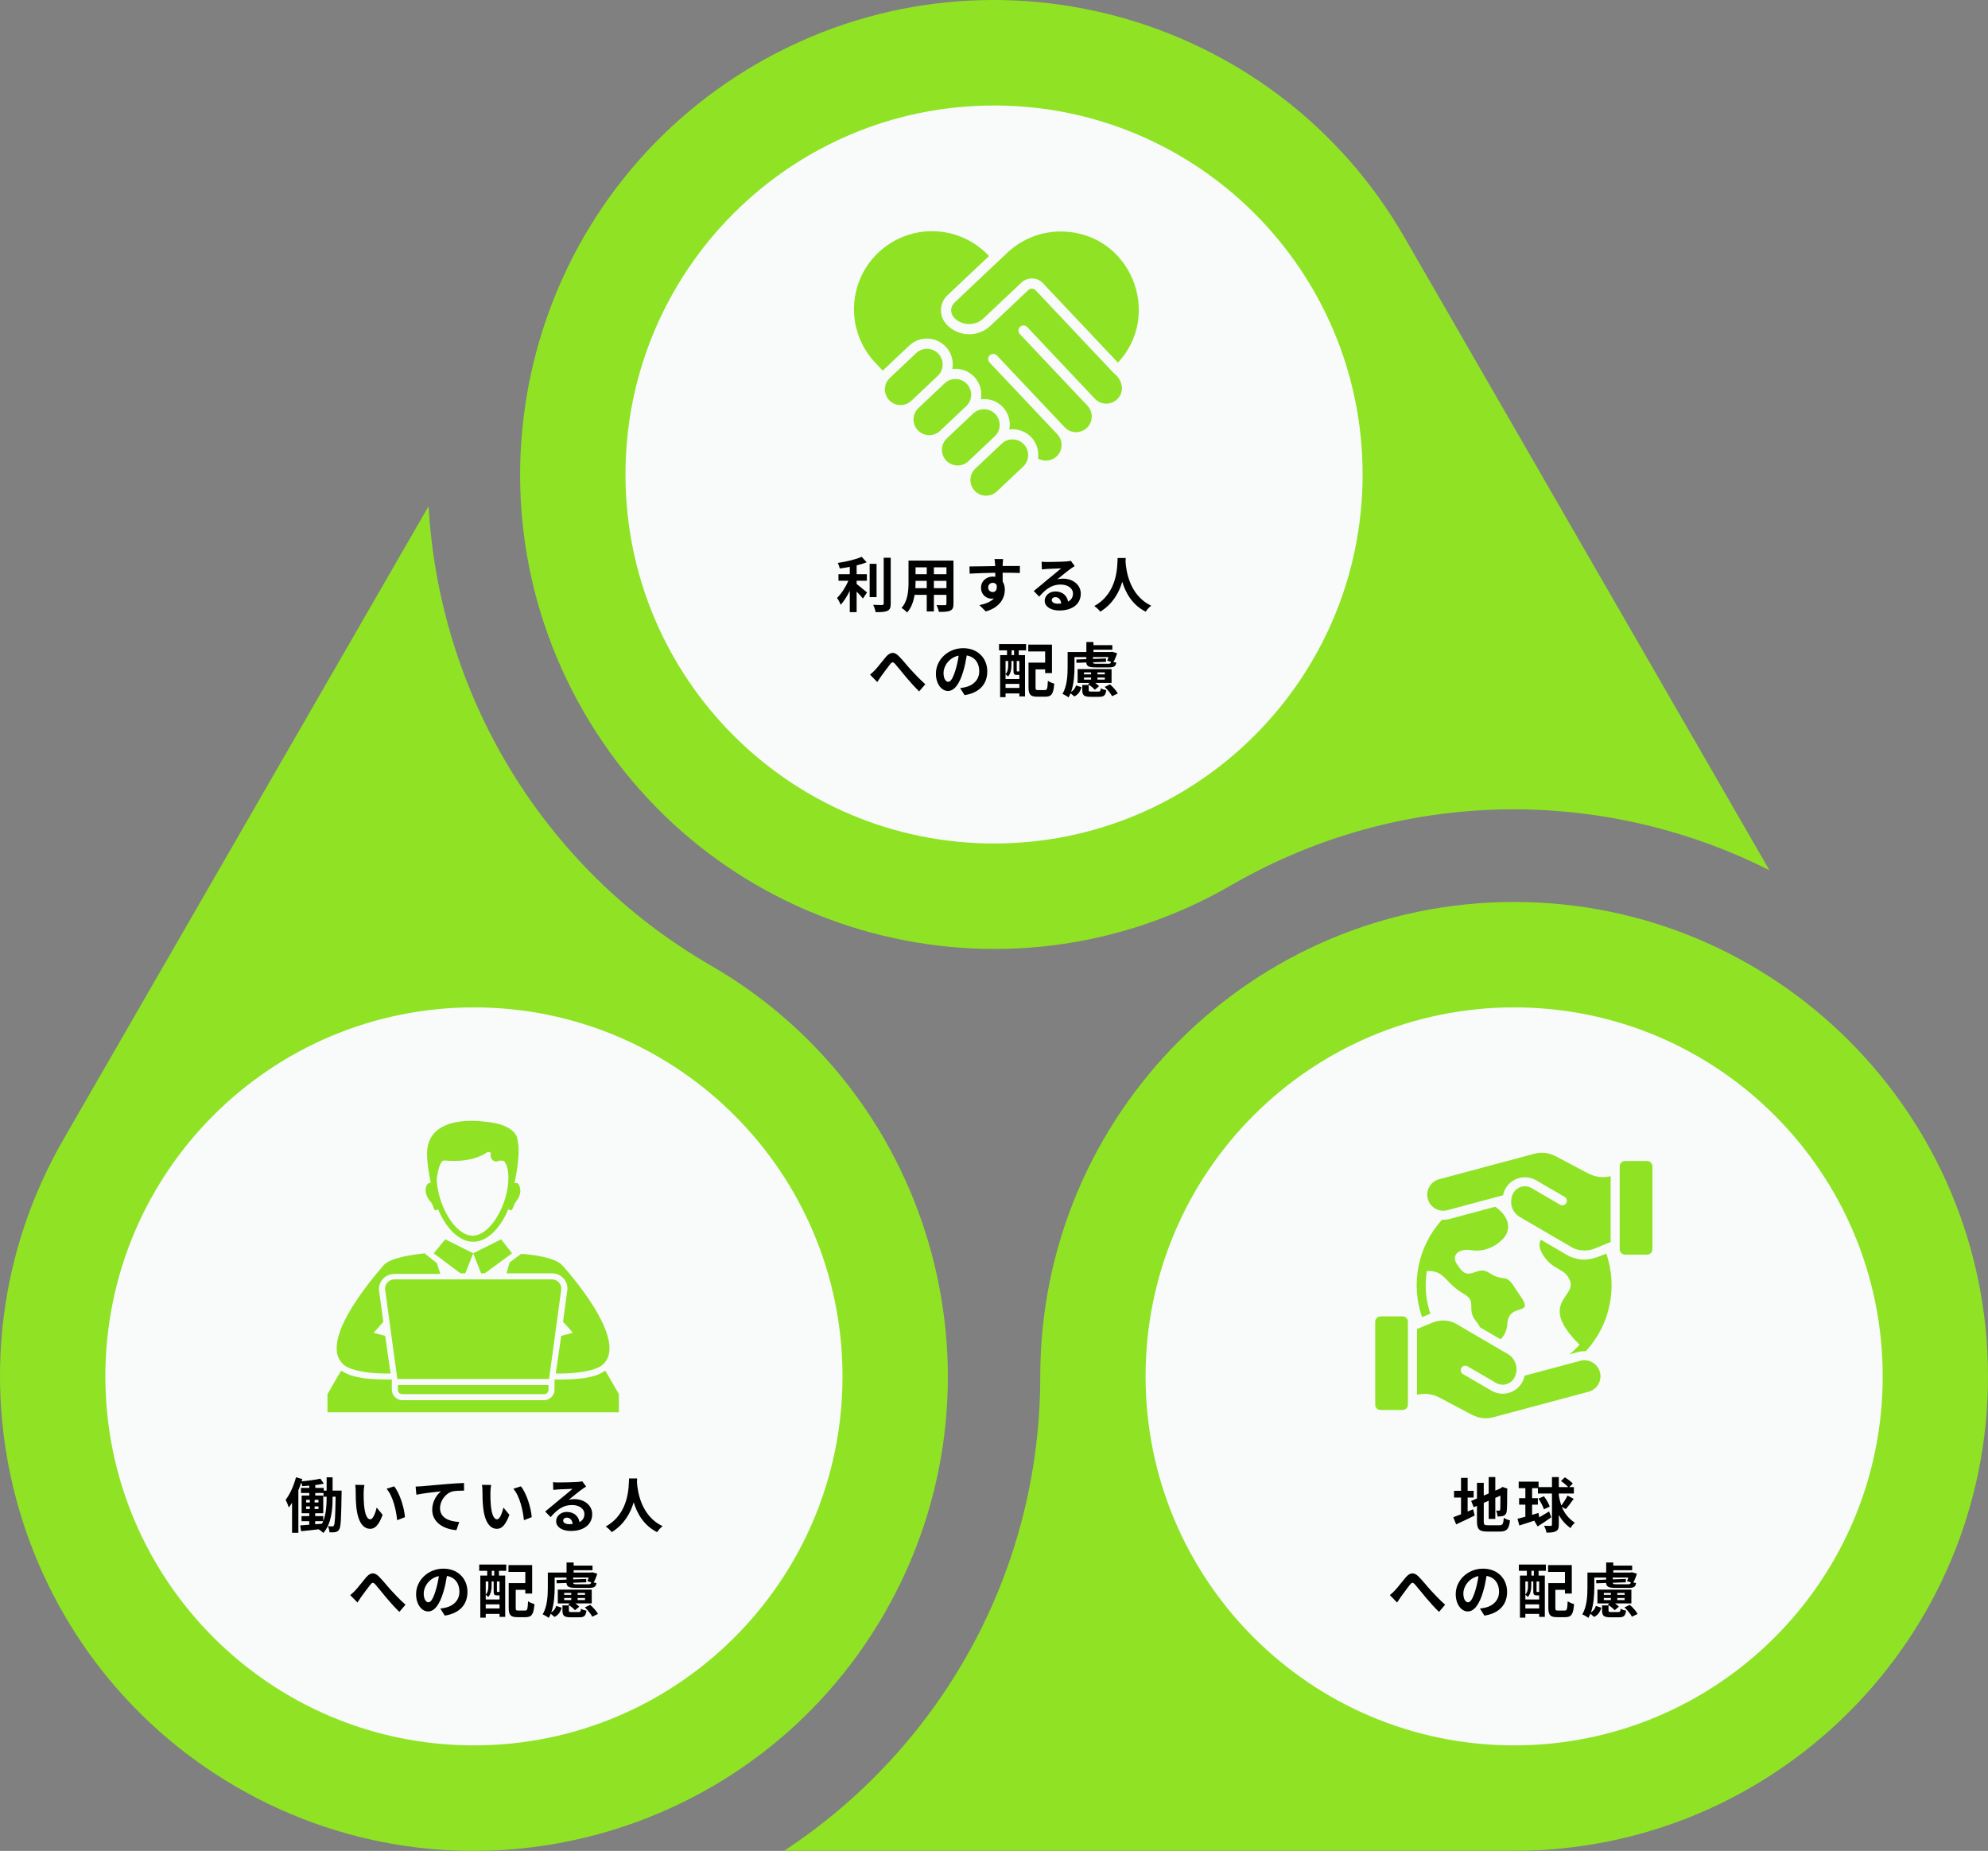 <svg width="1002" height="933" viewBox="0 0 1002 933" fill="none" xmlns="http://www.w3.org/2000/svg">
<rect x="0" y="0" width="1002" height="933" fill="#808080" stroke="none"/>
<path fill-rule="evenodd" clip-rule="evenodd" d="M763.159 932.964C895.048 932.964 1002 825.874 1002 693.815C1002 561.756 895.048 454.667 763.159 454.667C631.271 454.667 524.319 561.756 524.319 693.815C524.319 793.855 472.946 881.898 395.189 932.964H763.153H763.159Z" fill="#8FE324"/>
<path fill-rule="evenodd" clip-rule="evenodd" d="M32.033 574.247C-33.911 688.61 5.235 834.903 119.45 900.932C233.666 966.962 379.77 927.765 445.714 813.396C511.659 699.032 472.507 552.74 358.291 486.711C271.764 436.688 221.306 348.12 216.012 255.167L32.033 574.247Z" fill="#8FE324"/>
<path fill-rule="evenodd" clip-rule="evenodd" d="M707.859 119.604C641.915 5.241 495.817 -33.956 381.601 32.068C267.386 98.097 228.233 244.39 294.178 358.753C360.122 473.116 506.22 512.313 620.442 446.284C706.968 396.261 808.8 396.792 891.844 438.684L707.859 119.604Z" fill="#8FE324"/>
<path d="M238.876 879.823C341.473 879.823 424.644 796.545 424.644 693.815C424.644 591.086 341.473 507.808 238.876 507.808C136.28 507.808 53.108 591.086 53.108 693.815C53.108 796.545 136.28 879.823 238.876 879.823Z" fill="#F9FAFA"/>
<path d="M501.021 425.193C603.618 425.193 686.789 341.914 686.789 239.185C686.789 136.455 603.618 53.177 501.021 53.177C398.424 53.177 315.253 136.455 315.253 239.185C315.253 341.914 398.424 425.193 501.021 425.193Z" fill="#F9FAFA"/>
<path d="M763.16 879.823C865.756 879.823 948.928 796.545 948.928 693.815C948.928 591.086 865.756 507.808 763.16 507.808C660.563 507.808 577.392 591.086 577.392 693.815C577.392 796.545 660.563 879.823 763.16 879.823Z" fill="#F9FAFA"/>
<path d="M238.876 869.968C336.037 869.968 414.802 791.102 414.802 693.815C414.802 596.529 336.037 517.663 238.876 517.663C141.715 517.663 62.95 596.529 62.95 693.815C62.95 791.102 141.715 869.968 238.876 869.968Z" fill="#F9FAFA"/>
<path d="M501.021 415.337C598.182 415.337 676.947 336.471 676.947 239.185C676.947 141.898 598.182 63.032 501.021 63.032C403.86 63.032 325.096 141.898 325.096 239.185C325.096 336.471 403.86 415.337 501.021 415.337Z" fill="#F9FAFA"/>
<path d="M763.16 869.968C860.321 869.968 939.086 791.102 939.086 693.815C939.086 596.529 860.321 517.663 763.16 517.663C665.999 517.663 587.234 596.529 587.234 693.815C587.234 791.102 665.999 869.968 763.16 869.968Z" fill="#F9FAFA"/>
<path fill-rule="evenodd" clip-rule="evenodd" d="M709.634 666.246V708.074C709.632 708.783 709.35 709.462 708.849 709.964C708.348 710.465 707.668 710.747 706.96 710.749H695.811C695.103 710.747 694.423 710.465 693.922 709.964C693.421 709.463 693.139 708.783 693.137 708.074V666.246C693.139 665.537 693.421 664.858 693.922 664.357C694.423 663.856 695.103 663.573 695.811 663.571H706.961C707.67 663.573 708.349 663.856 708.85 664.357C709.351 664.858 709.634 665.537 709.636 666.246H709.634ZM778.357 633.574C783.513 640.75 788.531 639.011 791.259 645.442C794.852 653.909 774.732 656.626 796.135 677.863C794.54 679.616 792.808 681.24 790.956 682.719L795.33 681.547C796.623 681.201 797.963 681.065 799.299 681.144C805.296 674.626 809.422 666.608 811.24 657.939C813.058 649.269 812.501 640.27 809.627 631.891L807.518 632.762C801.494 635.251 797.142 635.847 790.968 633.285L776.608 624.918C775.226 627.375 776.154 630.507 778.357 633.574ZM738.327 652.58C744.258 656.008 739.306 659.981 743.559 665.487C744.498 666.595 745.309 667.804 745.978 669.093L756.313 675.115C757.388 673.842 758.62 673.179 759.671 668.431C759.61 655.309 774.72 664.701 765.692 652.398C762.978 648.7 761.588 644.631 757.778 644.266C749.745 643.496 750.615 638.487 743.312 641.314C739.348 642.848 737.411 642.192 734.215 637.053C731.241 632.271 735.869 629.449 740.819 630.077C741.57 630.172 750.107 632.369 757.887 624.159C762.692 618.29 759.12 612.025 753.643 608.297L735.056 613.277C732.395 613.99 729.593 615.008 726.782 614.86C720.855 621.389 716.795 629.393 715.028 638.032C713.26 646.671 713.85 655.626 716.736 663.959C718.124 663.385 719.541 662.75 720.95 662.241C719.381 657.613 718.585 652.759 718.593 647.872C718.593 645.478 718.783 643.089 719.161 640.725C728.529 640.298 727.595 646.376 738.327 652.58ZM714.197 669.944L721.805 666.801C723.573 666.04 725.478 665.649 727.403 665.65C729.328 665.652 731.233 666.047 733 666.811L759.94 682.507C761.98 683.709 763.463 685.668 764.065 687.958C764.667 690.248 764.339 692.683 763.153 694.733C762.253 696.244 760.795 697.341 759.093 697.786C757.391 698.231 755.583 697.989 754.058 697.112L739.667 688.728C739.409 688.578 739.123 688.481 738.827 688.441C738.531 688.402 738.229 688.421 737.941 688.498C737.652 688.575 737.381 688.708 737.144 688.89C736.906 689.072 736.707 689.298 736.557 689.557C736.408 689.815 736.31 690.101 736.271 690.397C736.231 690.694 736.251 690.995 736.328 691.283C736.405 691.572 736.538 691.843 736.719 692.08C736.901 692.318 737.127 692.517 737.386 692.667L751.777 701.05C754.348 702.537 757.402 702.945 760.273 702.187C763.144 701.428 765.598 699.564 767.099 697.001C767.735 695.912 768.18 694.722 768.415 693.482L796.511 685.954C798.579 685.4 800.783 685.69 802.637 686.761C804.492 687.832 805.845 689.595 806.399 691.664C806.953 693.732 806.663 695.936 805.592 697.791C804.522 699.645 802.758 700.998 800.69 701.552L752.625 714.429C748.736 715.471 745.084 714.853 741.527 712.968L725.904 704.692C721.848 702.543 718.101 702.165 714.197 703.095V669.944ZM766.06 613.493C764.02 612.294 762.536 610.337 761.933 608.048C761.33 605.76 761.656 603.325 762.841 601.277C763.737 599.759 765.196 598.657 766.9 598.209C768.604 597.762 770.417 598.006 771.942 598.888L786.333 607.272C786.591 607.422 786.877 607.519 787.173 607.559C787.469 607.598 787.771 607.579 788.059 607.502C788.348 607.425 788.619 607.292 788.856 607.11C789.094 606.928 789.293 606.702 789.443 606.443C789.592 606.185 789.69 605.899 789.729 605.603C789.769 605.306 789.749 605.005 789.672 604.716C789.595 604.428 789.462 604.157 789.281 603.919C789.099 603.682 788.873 603.483 788.614 603.333L774.223 594.949C771.652 593.463 768.598 593.055 765.727 593.813C762.856 594.572 760.402 596.436 758.901 598.999C758.265 600.088 757.82 601.278 757.585 602.518L729.489 610.046C727.425 610.588 725.23 610.291 723.384 609.219C721.538 608.148 720.192 606.389 719.639 604.327C719.087 602.265 719.373 600.069 720.436 598.218C721.499 596.367 723.251 595.012 725.31 594.449L773.375 581.571C777.264 580.529 780.916 581.147 784.473 583.032L800.096 591.308C804.152 593.457 807.899 593.835 811.803 592.905V626.056L804.195 629.199C802.427 629.96 800.522 630.351 798.597 630.349C796.672 630.348 794.767 629.953 793 629.188L766.06 613.493ZM816.366 629.754V587.926C816.368 587.217 816.65 586.538 817.151 586.036C817.652 585.535 818.332 585.253 819.04 585.25H830.19C830.899 585.253 831.577 585.535 832.078 586.037C832.579 586.538 832.861 587.217 832.863 587.926V629.754C832.861 630.463 832.579 631.142 832.078 631.643C831.577 632.144 830.897 632.427 830.189 632.429H819.039C818.33 632.426 817.652 632.144 817.151 631.642C816.65 631.141 816.368 630.462 816.366 629.754Z" fill="#8FE324"/>
<path d="M475.13 183.931C475.209 180.744 473.367 177.82 470.459 176.514C467.55 175.207 464.141 175.774 461.811 177.95L448.492 190.527C445.315 193.524 445.168 198.529 448.165 201.706C451.162 204.883 456.167 205.03 459.344 202.033L472.664 189.456C474.19 188.018 475.078 186.028 475.13 183.931Z" fill="#8FE324"/>
<path d="M535.815 116.712C525.387 116.393 515.263 120.247 507.688 127.422C451.361 180.612 505.847 129.163 481.05 152.582C480.035 153.558 479.438 154.888 479.382 156.294C479.239 162.031 489.331 166.521 495.696 160.502L514.817 142.455C516.299 141.055 518.276 140.302 520.313 140.361C522.35 140.419 524.281 141.285 525.68 142.767L563.463 182.812C586.183 158.435 569.928 117.709 535.815 116.712Z" fill="#8FE324"/>
<path d="M503.867 214.392C503.945 211.204 502.104 208.28 499.195 206.974C496.286 205.668 492.878 206.234 490.548 208.411L477.228 220.987C475.173 222.926 474.309 225.813 474.96 228.562C475.612 231.311 477.68 233.504 480.387 234.314C483.093 235.124 486.026 234.429 488.081 232.49L501.4 219.914C502.927 218.477 503.816 216.488 503.867 214.392Z" fill="#8FE324"/>
<path d="M561.58 188.273C561.324 188.091 562.121 188.857 521.95 146.284C521.484 145.79 520.84 145.501 520.161 145.482C519.481 145.463 518.822 145.714 518.328 146.181L499.208 164.224C496.195 167.076 492.17 168.61 488.024 168.489C483.877 168.368 479.949 166.601 477.108 163.578C475.208 161.574 474.184 158.896 474.261 156.135C474.338 153.374 475.511 150.758 477.52 148.863L498.498 129.053C488.885 118.739 474.485 114.362 460.758 117.583C447.031 120.803 436.08 131.128 432.057 144.641C428.034 158.155 431.556 172.788 441.286 182.991L444.919 186.833C445.144 186.577 444.942 186.805 458.279 174.216C462.371 170.356 468.481 169.564 473.423 172.253C478.364 174.941 481.018 180.501 480 186.034C484.11 185.49 488.232 186.955 491.078 189.97C493.924 192.985 495.149 197.184 494.369 201.257C498.481 200.717 502.603 202.185 505.448 205.203C508.294 208.22 509.518 212.421 508.738 216.494C512.745 215.96 516.77 217.338 519.61 220.215C522.449 223.093 523.772 227.136 523.185 231.135C526.578 233.108 530.905 232.289 533.342 229.212C535.78 226.136 535.588 221.737 532.893 218.884L498.764 182.725C498.136 182.059 497.911 181.109 498.173 180.232C498.436 179.355 499.146 178.685 500.037 178.473C500.927 178.262 501.863 178.542 502.491 179.208L536.619 215.378C538.559 217.432 541.447 218.296 544.196 217.643C546.945 216.991 549.137 214.921 549.946 212.214C550.756 209.507 550.06 206.574 548.12 204.52L513.989 168.353C513.04 167.321 513.097 165.717 514.117 164.755C515.137 163.793 516.742 163.83 517.716 164.839L551.849 201.006C554.049 203.33 557.432 204.101 560.422 202.959C563.412 201.817 565.419 198.987 565.509 195.788C565.391 192.821 563.95 190.063 561.58 188.273Z" fill="#8FE324"/>
<path d="M510.562 221.487C508.465 221.42 506.429 222.195 504.907 223.638L491.587 236.217C489.532 238.156 488.668 241.044 489.32 243.793C489.972 246.543 492.041 248.735 494.748 249.545C497.454 250.355 500.388 249.66 502.442 247.72L515.762 235.144C518.077 232.944 518.845 229.569 517.708 226.584C516.572 223.6 513.754 221.59 510.562 221.487Z" fill="#8FE324"/>
<path d="M489.497 199.161C489.576 195.974 487.734 193.05 484.826 191.744C481.917 190.438 478.508 191.004 476.178 193.18L462.859 205.757C459.737 208.765 459.619 213.727 462.594 216.88C465.569 220.034 470.529 220.205 473.714 217.263L487.033 204.684C488.559 203.245 489.446 201.257 489.497 199.161Z" fill="#8FE324"/>
<path d="M244.314 641.866L258.084 631.768L252.576 624.73L238.5 631.768L242.478 641.866H244.314Z" fill="#8FE324"/>
<path d="M262.673 632.074L256.859 636.358L255.329 641.866H278.279C282.869 641.866 286.541 645.844 285.929 650.434L283.787 666.346C286.847 669.406 288.683 671.854 288.683 671.854L282.869 673.384L280.115 692.356C297.251 692.662 302.759 688.684 302.759 688.684C319.589 677.056 283.175 637.582 283.175 637.582C279.503 633.91 268.487 632.38 262.673 632.074Z" fill="#8FE324"/>
<path d="M224.423 624.73L218.609 631.768L232.073 641.866H234.521L238.499 631.768L224.423 624.73Z" fill="#8FE324"/>
<path d="M174.24 688.684C174.24 688.684 179.748 692.662 196.884 692.356L194.13 673.384L188.316 671.854C188.316 671.854 190.152 669.712 193.212 666.346L191.07 650.74C190.458 646.15 194.13 642.172 198.72 642.172H221.976L220.14 636.664L214.326 632.074V631.768C208.206 632.38 197.19 633.91 193.518 637.582C193.824 637.582 157.104 677.056 174.24 688.684Z" fill="#8FE324"/>
<path d="M282.87 650.128C283.176 647.374 281.034 644.926 278.28 644.926H198.72C195.966 644.926 193.824 647.374 194.13 650.128L200.25 695.11H276.75L282.87 650.128Z" fill="#8FE324"/>
<path d="M305.208 691.132H304.596C299.088 695.416 286.542 695.416 279.504 695.416C279.504 695.722 279.504 700.924 279.504 700.618C279.504 703.372 277.056 705.82 274.302 705.82H202.698C199.944 705.82 197.496 703.372 197.496 700.618C197.496 700.312 197.496 695.11 197.496 695.416C190.458 695.416 178.524 695.416 172.404 691.132H171.792L165.06 702.76V711.94H311.94V702.76L305.208 691.132Z" fill="#8FE324"/>
<path d="M202.698 702.76H274.302C275.526 702.76 276.444 701.842 276.444 700.618V698.17H200.556V700.618C200.556 701.842 201.474 702.76 202.698 702.76Z" fill="#8FE324"/>
<path d="M216.773 605.452C218.915 607.9 218.303 610.348 219.833 610.042C220.139 610.042 220.445 609.736 220.751 609.43C224.423 618.304 230.849 625.954 238.499 625.954C246.149 625.954 252.575 618.304 256.247 609.43C256.553 609.736 256.859 610.042 257.165 610.042C258.695 610.348 258.389 607.9 260.225 605.452C261.755 603.616 262.673 601.168 262.061 598.72C261.755 597.19 261.143 596.272 260.225 596.272C259.919 596.272 259.613 596.272 259.307 596.272C259.307 596.272 262.673 582.196 260.837 574.546C260.837 574.546 260.837 566.59 243.701 565.366C243.395 565.366 215.243 561.082 215.243 581.584C215.243 585.256 215.855 590.152 217.079 595.966V595.66V596.272C214.937 595.66 212.795 600.862 216.773 605.452ZM222.893 585.256C223.199 585.256 223.811 584.95 224.117 584.95C224.117 584.95 237.275 586.786 245.843 580.666C246.455 580.666 246.761 580.972 247.373 580.972C247.067 582.808 247.373 585.256 250.127 585.562C250.127 585.562 251.963 584.644 254.105 585.256C255.635 587.398 256.247 590.152 256.247 593.824C256.247 606.676 247.373 622.894 238.193 622.894C229.013 622.894 220.139 606.37 220.139 593.824C220.751 590.152 221.363 587.398 222.893 585.256Z" fill="#8FE324"/>
<path d="M431.76 292.74V294.36C433.23 295.47 436.2 298.02 437.01 298.65L434.94 301.71C434.22 300.78 432.96 299.43 431.76 298.2V308.55H428.31V297.81C426.96 300.54 425.37 303.12 423.72 304.86C423.36 303.81 422.49 302.28 421.92 301.38C424.08 299.28 426.27 295.86 427.62 292.74H422.61V289.47H428.31V285.75C426.6 286.08 424.89 286.35 423.27 286.56C423.12 285.78 422.67 284.52 422.25 283.77C426.57 283.14 431.4 282 434.31 280.68L436.83 283.44C435.33 284.04 433.59 284.55 431.76 285V289.47H436.92V292.74H431.76ZM441.81 284.22V300.99H438.33V284.22H441.81ZM445.41 281.16H448.95V304.26C448.95 306.33 448.53 307.32 447.3 307.89C446.07 308.49 444.06 308.61 441.33 308.58C441.18 307.56 440.64 305.91 440.1 304.89C442.05 304.98 443.97 304.98 444.6 304.98C445.17 304.95 445.41 304.77 445.41 304.23V281.16ZM470.7 296.49H477.03V292.8H470.7V296.49ZM461.37 296.49H467.1V292.8H461.46V293.34C461.46 294.3 461.43 295.38 461.37 296.49ZM467.1 285.99H461.46V289.47H467.1V285.99ZM477.03 289.47V285.99H470.7V289.47H477.03ZM480.57 282.6V304.38C480.57 306.3 480.15 307.26 478.95 307.8C477.72 308.4 475.89 308.46 473.19 308.43C473.07 307.47 472.5 305.94 472.05 305.01C473.73 305.1 475.71 305.07 476.25 305.07C476.82 305.07 477.03 304.89 477.03 304.35V299.85H470.7V308.22H467.1V299.85H460.98C460.44 303.12 459.36 306.42 457.2 308.76C456.63 308.1 455.19 306.87 454.38 306.45C457.65 302.85 457.92 297.51 457.92 293.31V282.6H480.57ZM505.59 281.82C505.53 282.3 505.41 283.92 505.38 284.4C505.38 284.64 505.38 284.97 505.35 285.33C508.38 285.33 512.49 285.27 514.05 285.3L514.02 288.84C512.22 288.75 509.43 288.69 505.35 288.69C505.35 290.22 505.38 291.87 505.38 293.19C506.1 294.33 506.46 295.74 506.46 297.3C506.46 301.2 504.18 306.18 496.86 308.22L493.65 305.04C496.68 304.41 499.32 303.42 500.97 301.62C500.55 301.71 500.1 301.77 499.62 301.77C497.31 301.77 494.46 299.91 494.46 296.25C494.46 292.86 497.19 290.64 500.46 290.64C500.88 290.64 501.27 290.67 501.66 290.73C501.66 290.07 501.66 289.38 501.63 288.72C497.1 288.78 492.42 288.96 488.73 289.17L488.64 285.54C492.06 285.54 497.52 285.42 501.6 285.36C501.57 284.97 501.57 284.67 501.54 284.43C501.45 283.2 501.33 282.18 501.24 281.82H505.59ZM498.06 296.19C498.06 297.57 499.17 298.44 500.37 298.44C501.63 298.44 502.74 297.48 502.32 294.84C501.9 294.15 501.18 293.79 500.37 293.79C499.2 293.79 498.06 294.6 498.06 296.19ZM530.1 302.46C530.1 303.57 531.33 304.32 533.13 304.32C533.76 304.32 534.33 304.29 534.87 304.23C534.69 302.28 533.58 301.02 531.96 301.02C530.82 301.02 530.1 301.71 530.1 302.46ZM525 283.14C525.84 283.26 526.89 283.29 527.73 283.29C529.32 283.29 535.74 283.17 537.45 283.02C538.68 282.9 539.37 282.81 539.73 282.69L541.68 285.36C540.99 285.81 540.27 286.23 539.58 286.74C537.96 287.88 534.81 290.52 532.92 292.02C533.91 291.78 534.81 291.69 535.77 291.69C540.87 291.69 544.74 294.87 544.74 299.25C544.74 303.99 541.14 307.74 533.88 307.74C529.71 307.74 526.56 305.82 526.56 302.82C526.56 300.39 528.75 298.14 531.93 298.14C535.65 298.14 537.9 300.42 538.32 303.27C539.97 302.4 540.81 301.02 540.81 299.19C540.81 296.49 538.11 294.66 534.57 294.66C529.98 294.66 526.98 297.09 523.77 300.75L521.04 297.93C523.17 296.22 526.8 293.16 528.57 291.69C530.25 290.31 533.37 287.79 534.84 286.5C533.31 286.53 529.17 286.71 527.58 286.8C526.77 286.86 525.81 286.95 525.12 287.04L525 283.14ZM563.31 281.28H567.39C567.36 281.76 567.33 282.36 567.3 282.99C567.54 287.13 569.04 300.06 580.23 305.31C579.12 306.15 578.04 307.38 577.47 308.34C570.69 304.98 567.33 298.8 565.65 293.28C564.03 298.68 560.88 304.47 554.55 308.34C553.92 307.41 552.75 306.33 551.55 305.49C563.52 298.86 563.1 285.24 563.31 281.28ZM438.51 340.06C439.41 339.37 440.16 338.68 441.06 337.72C442.44 336.28 444.75 333.19 446.61 331.03C448.71 328.66 450.66 328.45 452.85 330.58C454.89 332.56 457.29 335.65 459.06 337.57C460.98 339.67 463.53 342.37 466.38 344.92L463.29 348.52C461.13 346.48 458.58 343.57 456.69 341.35C454.83 339.13 452.58 336.28 451.17 334.69C450.12 333.52 449.55 333.67 448.68 334.78C447.48 336.28 445.35 339.25 444.06 340.96C443.37 341.95 442.68 343.03 442.17 343.81L438.51 340.06ZM497.61 338.44C497.61 344.77 493.74 349.24 486.18 350.41L483.93 346.84C485.07 346.72 485.91 346.54 486.72 346.36C490.56 345.46 493.56 342.7 493.56 338.32C493.56 334.18 491.31 331.09 487.26 330.4C486.84 332.95 486.33 335.71 485.46 338.53C483.66 344.59 481.08 348.31 477.81 348.31C474.48 348.31 471.72 344.65 471.72 339.58C471.72 332.65 477.72 326.74 485.49 326.74C492.93 326.74 497.61 331.9 497.61 338.44ZM475.56 339.19C475.56 342.22 476.76 343.69 477.93 343.69C479.19 343.69 480.36 341.8 481.59 337.75C482.28 335.53 482.85 332.98 483.18 330.49C478.23 331.51 475.56 335.89 475.56 339.19ZM511.11 330.22V327.82H509.88V330.22H511.11ZM513.78 338.5V333.19H512.46V338.05C512.46 338.44 512.49 338.47 512.7 338.47H513.24C513.51 338.47 513.57 338.47 513.63 338.38C513.66 338.41 513.72 338.47 513.78 338.5ZM506.82 346.78H513.78V344.74H506.82V346.78ZM508.14 333.19H506.82V339.82C507.99 338.53 508.14 336.88 508.14 335.53V333.19ZM513.51 340.21H512.49C511.2 340.21 510.81 339.82 510.81 338.05V333.19H509.79V335.56C509.79 337.24 509.46 339.46 508.08 341.02C507.81 340.72 507.21 340.15 506.82 339.91V342.28H513.78V340.21H513.51ZM503.52 327.82L503.55 324.67H517.17V327.82H513.48V330.22H516.63V351.04H513.78V349.54H506.82V351.43H504.09V330.22H507.57V327.82H503.52ZM523.29 347.86H526.65C527.79 347.86 527.97 347.14 528.15 343.18C528.93 343.75 530.43 344.38 531.36 344.59C531 349.66 530.04 351.19 526.95 351.19H522.78C519.45 351.19 518.4 350.17 518.4 346.48V334.03H526.77V328.39H518.28V324.94H530.22V339.28H526.77V337.42H521.94V346.45C521.94 347.71 522.12 347.86 523.29 347.86ZM552.81 334.6H558.51C559.5 334.6 559.83 334.45 559.98 333.64L558.03 333.01C558.27 332.5 558.51 331.87 558.72 331.21H550.89V332.14L557.46 331.93L557.49 333.61L550.89 333.85C550.92 334.48 551.28 334.6 552.81 334.6ZM541.56 331.21V336.19C541.56 339.82 541.29 344.8 539.85 348.79C541.14 348.01 541.98 346.87 542.34 345.52L545.1 346.42C544.53 348.37 543.57 350.05 541.5 351.07L539.58 349.48C539.28 350.23 538.95 350.92 538.56 351.55C537.9 351.01 536.34 350.11 535.5 349.78C537.9 345.85 538.11 340.21 538.11 336.19V328.69H547.56V323.62H551.13V325.21H560.64V327.52H551.13V328.69H559.86L560.43 328.54L563.04 329.26C562.59 330.79 561.9 332.5 561.21 333.73C561.69 333.85 562.2 333.91 562.62 333.97C562.38 335.92 561.42 336.43 558.93 336.43H552.48C548.88 336.43 547.65 335.95 547.53 333.94L542.55 334.12L542.52 332.44L547.53 332.26V331.21H541.56ZM556.86 339.94V338.95H553.14V339.94H556.86ZM556.86 342.58V341.53H553.14V342.58H556.86ZM546.36 341.53V342.58H549.93V341.53H546.36ZM546.36 338.95V339.94H549.93V338.95H546.36ZM560.25 337.3V344.26H552C552.78 344.8 553.5 345.37 553.95 345.91L551.79 347.71C551.13 346.84 549.66 345.67 548.34 344.92L549.15 344.26H543.15V337.3H560.25ZM550.08 348.61H553.68C554.52 348.61 554.7 348.4 554.82 346.93C555.45 347.38 556.74 347.77 557.58 347.92C557.25 350.56 556.38 351.25 554.04 351.25H549.69C546.3 351.25 545.49 350.44 545.49 347.83V345.28H548.73V347.83C548.73 348.55 548.91 348.61 550.08 348.61ZM556.77 346.27L559.47 344.98C560.97 346.3 562.68 348.16 563.4 349.57L560.52 350.95C559.89 349.63 558.24 347.62 556.77 346.27Z" fill="black"/>
<path d="M739.72 754.88V761.96C740.65 761.57 741.58 761.18 742.48 760.79L743.29 763.94C740.11 765.53 736.69 767.15 733.93 768.41L732.49 764.81C733.57 764.42 734.89 763.91 736.39 763.34V754.88H732.88V751.49H736.39V744.98H739.72V751.49H742.75V754.88H739.72ZM749.95 768.86H755.74C757.39 768.86 757.69 768.17 757.96 765.11C758.71 765.65 760.09 766.22 761.08 766.4C760.6 770.6 759.55 772.04 756.04 772.04H749.65C745.6 772.04 744.43 770.93 744.43 766.79V759.08L742.81 759.77L741.49 756.59L744.43 755.36V747.47H747.85V753.89L750.34 752.84V744.56H753.67V751.4L756.04 750.38L756.67 749.96L757.3 749.54L759.79 750.41L759.67 751.01C759.67 756.71 759.61 760.31 759.46 761.54C759.37 762.92 758.83 763.64 757.93 764.03C757.06 764.42 755.77 764.45 754.81 764.45C754.72 763.52 754.45 762.2 754.06 761.45C754.57 761.51 755.23 761.51 755.5 761.51C755.86 761.51 756.04 761.39 756.16 760.85C756.22 760.37 756.25 758.18 756.25 753.92L753.67 755.06V765.65H750.34V756.5L747.85 757.58V766.85C747.85 768.59 748.12 768.86 749.95 768.86ZM789.19 760.7L787.21 759.62C788.56 762.92 790.54 765.41 793.78 767.63C792.97 768.26 792.01 769.37 791.59 770.33C788.92 768.32 787.06 766.19 785.68 763.67V768.56C785.68 770.33 785.32 771.29 784.27 771.83C783.22 772.43 781.72 772.58 779.47 772.58C779.35 771.62 778.75 770.09 778.24 769.13C779.74 769.19 781.12 769.19 781.57 769.19C782.05 769.16 782.23 769.01 782.23 768.56V752.87H775.15V750.17H772.21V755.21H775.12V758.48H772.21V763.61C773.29 763.28 774.37 762.98 775.45 762.65L775.81 764.87C777.34 763.97 779.08 762.92 780.79 761.9L781.87 764.84C779.62 766.46 777.1 768.17 774.97 769.46L773.32 766.55C770.65 767.45 767.98 768.29 765.79 768.98L764.86 765.59C765.97 765.32 767.32 764.96 768.82 764.57V758.48H765.67V755.21H768.82V750.17H765.46V746.87H775.48V749.63H782.23V744.59H785.68V749.63H790.42C789.58 748.67 788.05 747.44 786.76 746.57L788.74 744.71C790.12 745.55 791.89 746.9 792.73 747.83L790.93 749.63H793.27V752.87H785.68V753.95C786.01 755.78 786.43 757.43 786.94 758.9C788.05 757.49 789.34 755.45 790.06 753.89L793.18 755.54C791.89 757.37 790.36 759.41 789.19 760.7ZM781.12 759.44L778.18 760.82C777.73 759.38 776.56 757.1 775.42 755.45L778.18 754.22C779.35 755.84 780.64 757.97 781.12 759.44ZM700.51 804.06C701.41 803.37 702.16 802.68 703.06 801.72C704.44 800.28 706.75 797.19 708.61 795.03C710.71 792.66 712.66 792.45 714.85 794.58C716.89 796.56 719.29 799.65 721.06 801.57C722.98 803.67 725.53 806.37 728.38 808.92L725.29 812.52C723.13 810.48 720.58 807.57 718.69 805.35C716.83 803.13 714.58 800.28 713.17 798.69C712.12 797.52 711.55 797.67 710.68 798.78C709.48 800.28 707.35 803.25 706.06 804.96C705.37 805.95 704.68 807.03 704.17 807.81L700.51 804.06ZM759.61 802.44C759.61 808.77 755.74 813.24 748.18 814.41L745.93 810.84C747.07 810.72 747.91 810.54 748.72 810.36C752.56 809.46 755.56 806.7 755.56 802.32C755.56 798.18 753.31 795.09 749.26 794.4C748.84 796.95 748.33 799.71 747.46 802.53C745.66 808.59 743.08 812.31 739.81 812.31C736.48 812.31 733.72 808.65 733.72 803.58C733.72 796.65 739.72 790.74 747.49 790.74C754.93 790.74 759.61 795.9 759.61 802.44ZM737.56 803.19C737.56 806.22 738.76 807.69 739.93 807.69C741.19 807.69 742.36 805.8 743.59 801.75C744.28 799.53 744.85 796.98 745.18 794.49C740.23 795.51 737.56 799.89 737.56 803.19ZM773.11 794.22V791.82H771.88V794.22H773.11ZM775.78 802.5V797.19H774.46V802.05C774.46 802.44 774.49 802.47 774.7 802.47H775.24C775.51 802.47 775.57 802.47 775.63 802.38C775.66 802.41 775.72 802.47 775.78 802.5ZM768.82 810.78H775.78V808.74H768.82V810.78ZM770.14 797.19H768.82V803.82C769.99 802.53 770.14 800.88 770.14 799.53V797.19ZM775.51 804.21H774.49C773.2 804.21 772.81 803.82 772.81 802.05V797.19H771.79V799.56C771.79 801.24 771.46 803.46 770.08 805.02C769.81 804.72 769.21 804.15 768.82 803.91V806.28H775.78V804.21H775.51ZM765.52 791.82L765.55 788.67H779.17V791.82H775.48V794.22H778.63V815.04H775.78V813.54H768.82V815.43H766.09V794.22H769.57V791.82H765.52ZM785.29 811.86H788.65C789.79 811.86 789.97 811.14 790.15 807.18C790.93 807.75 792.43 808.38 793.36 808.59C793 813.66 792.04 815.19 788.95 815.19H784.78C781.45 815.19 780.4 814.17 780.4 810.48V798.03H788.77V792.39H780.28V788.94H792.22V803.28H788.77V801.42H783.94V810.45C783.94 811.71 784.12 811.86 785.29 811.86ZM814.81 798.6H820.51C821.5 798.6 821.83 798.45 821.98 797.64L820.03 797.01C820.27 796.5 820.51 795.87 820.72 795.21H812.89V796.14L819.46 795.93L819.49 797.61L812.89 797.85C812.92 798.48 813.28 798.6 814.81 798.6ZM803.56 795.21V800.19C803.56 803.82 803.29 808.8 801.85 812.79C803.14 812.01 803.98 810.87 804.34 809.52L807.1 810.42C806.53 812.37 805.57 814.05 803.5 815.07L801.58 813.48C801.28 814.23 800.95 814.92 800.56 815.55C799.9 815.01 798.34 814.11 797.5 813.78C799.9 809.85 800.11 804.21 800.11 800.19V792.69H809.56V787.62H813.13V789.21H822.64V791.52H813.13V792.69H821.86L822.43 792.54L825.04 793.26C824.59 794.79 823.9 796.5 823.21 797.73C823.69 797.85 824.2 797.91 824.62 797.97C824.38 799.92 823.42 800.43 820.93 800.43H814.48C810.88 800.43 809.65 799.95 809.53 797.94L804.55 798.12L804.52 796.44L809.53 796.26V795.21H803.56ZM818.86 803.94V802.95H815.14V803.94H818.86ZM818.86 806.58V805.53H815.14V806.58H818.86ZM808.36 805.53V806.58H811.93V805.53H808.36ZM808.36 802.95V803.94H811.93V802.95H808.36ZM822.25 801.3V808.26H814C814.78 808.8 815.5 809.37 815.95 809.91L813.79 811.71C813.13 810.84 811.66 809.67 810.34 808.92L811.15 808.26H805.15V801.3H822.25ZM812.08 812.61H815.68C816.52 812.61 816.7 812.4 816.82 810.93C817.45 811.38 818.74 811.77 819.58 811.92C819.25 814.56 818.38 815.25 816.04 815.25H811.69C808.3 815.25 807.49 814.44 807.49 811.83V809.28H810.73V811.83C810.73 812.55 810.91 812.61 812.08 812.61ZM818.77 810.27L821.47 808.98C822.97 810.3 824.68 812.16 825.4 813.57L822.52 814.95C821.89 813.63 820.24 811.62 818.77 810.27Z" fill="black"/>
<path d="M164.634 755.06V754.46H163.044V752.6H158.904V753.89H162.924V762.8H158.874V764.24H162.924V766.73C164.424 762.95 164.634 758.54 164.634 755.06ZM158.874 766.82V768.35L162.324 768.08C162.534 767.66 162.714 767.24 162.894 766.82H158.874ZM154.314 759.35V760.67H156.174V759.35H154.314ZM154.314 756.05V757.37H156.174V756.05H154.314ZM158.574 757.37H160.524V756.05H158.574V757.37ZM158.574 760.67H160.524V759.35H158.574V760.67ZM167.634 751.4H172.194C172.194 751.4 172.164 752.45 172.164 752.87C171.954 765.35 171.834 769.7 170.964 770.96C170.424 771.83 169.854 772.13 169.014 772.31C168.294 772.46 167.214 772.46 166.074 772.43C166.014 771.53 165.744 770.21 165.264 769.34C166.164 769.43 166.944 769.46 167.424 769.46C167.814 769.46 168.054 769.34 168.294 768.92C168.804 768.14 168.984 764.6 169.164 754.46H167.634V755.06C167.634 760.73 167.094 768.02 162.984 772.73C162.474 772.19 161.364 771.35 160.614 770.9C157.434 771.29 154.284 771.59 151.764 771.86L151.314 768.95C152.604 768.86 154.164 768.74 155.874 768.59V766.82H151.974V764.24H155.874V762.8H152.034V753.89H155.904V752.6H151.704V750.02H155.904V748.91C154.704 749.03 153.504 749.09 152.364 749.15C152.274 748.64 152.064 747.95 151.824 747.32C151.404 748.61 150.924 749.93 150.384 751.19V772.67H147.204V757.52C146.664 758.39 146.124 759.17 145.554 759.89C145.314 759.02 144.504 756.98 143.964 756.05C146.124 753.23 148.074 748.97 149.184 744.68L152.364 745.58C152.244 745.94 152.154 746.33 152.034 746.72C155.304 746.42 159.084 745.94 161.484 745.37L163.224 747.89C161.934 748.19 160.434 748.43 158.904 748.61V750.02H163.164V751.4H164.634V744.68H167.634V751.4ZM183.654 748.55C183.444 749.63 183.294 751.37 183.294 752.21C183.264 754.16 183.294 756.41 183.474 758.57C183.894 762.89 184.794 765.86 186.684 765.86C188.094 765.86 189.294 762.35 189.864 759.95L192.864 763.61C190.884 768.83 188.994 770.66 186.594 770.66C183.294 770.66 180.444 767.69 179.604 759.65C179.304 756.89 179.274 753.38 179.274 751.55C179.274 750.71 179.214 749.42 179.034 748.49L183.654 748.55ZM198.654 749.24C201.504 752.69 203.784 760.19 204.114 764.78L200.184 766.31C199.704 761.48 198.114 754.19 194.844 750.47L198.654 749.24ZM209.476 749.36C210.676 749.33 211.846 749.27 212.446 749.21C214.936 749 219.886 748.55 225.376 748.07C228.466 747.83 231.766 747.62 233.866 747.56L233.896 751.4C232.276 751.43 229.696 751.43 228.106 751.79C224.476 752.75 221.776 756.65 221.776 760.22C221.776 765.14 226.396 766.94 231.466 767.21L230.056 771.32C223.786 770.9 217.846 767.51 217.846 761.03C217.846 756.71 220.276 753.29 222.286 751.76C219.466 752.06 213.346 752.72 209.866 753.47L209.476 749.36ZM247.546 748.55C247.336 749.63 247.186 751.37 247.186 752.21C247.156 754.16 247.186 756.41 247.366 758.57C247.786 762.89 248.686 765.86 250.576 765.86C251.986 765.86 253.186 762.35 253.756 759.95L256.756 763.61C254.776 768.83 252.886 770.66 250.486 770.66C247.186 770.66 244.336 767.69 243.496 759.65C243.196 756.89 243.166 753.38 243.166 751.55C243.166 750.71 243.106 749.42 242.926 748.49L247.546 748.55ZM262.546 749.24C265.396 752.69 267.676 760.19 268.006 764.78L264.076 766.31C263.596 761.48 262.006 754.19 258.736 750.47L262.546 749.24ZM283.846 766.46C283.846 767.57 285.076 768.32 286.876 768.32C287.506 768.32 288.076 768.29 288.616 768.23C288.436 766.28 287.326 765.02 285.706 765.02C284.566 765.02 283.846 765.71 283.846 766.46ZM278.746 747.14C279.586 747.26 280.636 747.29 281.476 747.29C283.066 747.29 289.486 747.17 291.196 747.02C292.426 746.9 293.116 746.81 293.476 746.69L295.426 749.36C294.736 749.81 294.016 750.23 293.326 750.74C291.706 751.88 288.556 754.52 286.666 756.02C287.656 755.78 288.556 755.69 289.516 755.69C294.616 755.69 298.486 758.87 298.486 763.25C298.486 767.99 294.886 771.74 287.626 771.74C283.456 771.74 280.306 769.82 280.306 766.82C280.306 764.39 282.496 762.14 285.676 762.14C289.396 762.14 291.646 764.42 292.066 767.27C293.716 766.4 294.556 765.02 294.556 763.19C294.556 760.49 291.856 758.66 288.316 758.66C283.726 758.66 280.726 761.09 277.516 764.75L274.786 761.93C276.916 760.22 280.546 757.16 282.316 755.69C283.996 754.31 287.116 751.79 288.586 750.5C287.056 750.53 282.916 750.71 281.326 750.8C280.516 750.86 279.556 750.95 278.866 751.04L278.746 747.14ZM317.056 745.28H321.136C321.106 745.76 321.076 746.36 321.046 746.99C321.286 751.13 322.786 764.06 333.976 769.31C332.866 770.15 331.786 771.38 331.216 772.34C324.436 768.98 321.076 762.8 319.396 757.28C317.776 762.68 314.626 768.47 308.296 772.34C307.666 771.41 306.496 770.33 305.296 769.49C317.266 762.86 316.846 749.24 317.056 745.28ZM176.51 804.06C177.41 803.37 178.16 802.68 179.06 801.72C180.44 800.28 182.75 797.19 184.61 795.03C186.71 792.66 188.66 792.45 190.85 794.58C192.89 796.56 195.29 799.65 197.06 801.57C198.98 803.67 201.53 806.37 204.38 808.92L201.29 812.52C199.13 810.48 196.58 807.57 194.69 805.35C192.83 803.13 190.58 800.28 189.17 798.69C188.12 797.52 187.55 797.67 186.68 798.78C185.48 800.28 183.35 803.25 182.06 804.96C181.37 805.95 180.68 807.03 180.17 807.81L176.51 804.06ZM235.61 802.44C235.61 808.77 231.74 813.24 224.18 814.41L221.93 810.84C223.07 810.72 223.91 810.54 224.72 810.36C228.56 809.46 231.56 806.7 231.56 802.32C231.56 798.18 229.31 795.09 225.26 794.4C224.84 796.95 224.33 799.71 223.46 802.53C221.66 808.59 219.08 812.31 215.81 812.31C212.48 812.31 209.72 808.65 209.72 803.58C209.72 796.65 215.72 790.74 223.49 790.74C230.93 790.74 235.61 795.9 235.61 802.44ZM213.56 803.19C213.56 806.22 214.76 807.69 215.93 807.69C217.19 807.69 218.36 805.8 219.59 801.75C220.28 799.53 220.85 796.98 221.18 794.49C216.23 795.51 213.56 799.89 213.56 803.19ZM249.11 794.22V791.82H247.88V794.22H249.11ZM251.78 802.5V797.19H250.46V802.05C250.46 802.44 250.49 802.47 250.7 802.47H251.24C251.51 802.47 251.57 802.47 251.63 802.38C251.66 802.41 251.72 802.47 251.78 802.5ZM244.82 810.78H251.78V808.74H244.82V810.78ZM246.14 797.19H244.82V803.82C245.99 802.53 246.14 800.88 246.14 799.53V797.19ZM251.51 804.21H250.49C249.2 804.21 248.81 803.82 248.81 802.05V797.19H247.79V799.56C247.79 801.24 247.46 803.46 246.08 805.02C245.81 804.72 245.21 804.15 244.82 803.91V806.28H251.78V804.21H251.51ZM241.52 791.82L241.55 788.67H255.17V791.82H251.48V794.22H254.63V815.04H251.78V813.54H244.82V815.43H242.09V794.22H245.57V791.82H241.52ZM261.29 811.86H264.65C265.79 811.86 265.97 811.14 266.15 807.18C266.93 807.75 268.43 808.38 269.36 808.59C269 813.66 268.04 815.19 264.95 815.19H260.78C257.45 815.19 256.4 814.17 256.4 810.48V798.03H264.77V792.39H256.28V788.94H268.22V803.28H264.77V801.42H259.94V810.45C259.94 811.71 260.12 811.86 261.29 811.86ZM290.81 798.6H296.51C297.5 798.6 297.83 798.45 297.98 797.64L296.03 797.01C296.27 796.5 296.51 795.87 296.72 795.21H288.89V796.14L295.46 795.93L295.49 797.61L288.89 797.85C288.92 798.48 289.28 798.6 290.81 798.6ZM279.56 795.21V800.19C279.56 803.82 279.29 808.8 277.85 812.79C279.14 812.01 279.98 810.87 280.34 809.52L283.1 810.42C282.53 812.37 281.57 814.05 279.5 815.07L277.58 813.48C277.28 814.23 276.95 814.92 276.56 815.55C275.9 815.01 274.34 814.11 273.5 813.78C275.9 809.85 276.11 804.21 276.11 800.19V792.69H285.56V787.62H289.13V789.21H298.64V791.52H289.13V792.69H297.86L298.43 792.54L301.04 793.26C300.59 794.79 299.9 796.5 299.21 797.73C299.69 797.85 300.2 797.91 300.62 797.97C300.38 799.92 299.42 800.43 296.93 800.43H290.48C286.88 800.43 285.65 799.95 285.53 797.94L280.55 798.12L280.52 796.44L285.53 796.26V795.21H279.56ZM294.86 803.94V802.95H291.14V803.94H294.86ZM294.86 806.58V805.53H291.14V806.58H294.86ZM284.36 805.53V806.58H287.93V805.53H284.36ZM284.36 802.95V803.94H287.93V802.95H284.36ZM298.25 801.3V808.26H290C290.78 808.8 291.5 809.37 291.95 809.91L289.79 811.71C289.13 810.84 287.66 809.67 286.34 808.92L287.15 808.26H281.15V801.3H298.25ZM288.08 812.61H291.68C292.52 812.61 292.7 812.4 292.82 810.93C293.45 811.38 294.74 811.77 295.58 811.92C295.25 814.56 294.38 815.25 292.04 815.25H287.69C284.3 815.25 283.49 814.44 283.49 811.83V809.28H286.73V811.83C286.73 812.55 286.91 812.61 288.08 812.61ZM294.77 810.27L297.47 808.98C298.97 810.3 300.68 812.16 301.4 813.57L298.52 814.95C297.89 813.63 296.24 811.62 294.77 810.27Z" fill="black"/>
</svg>
